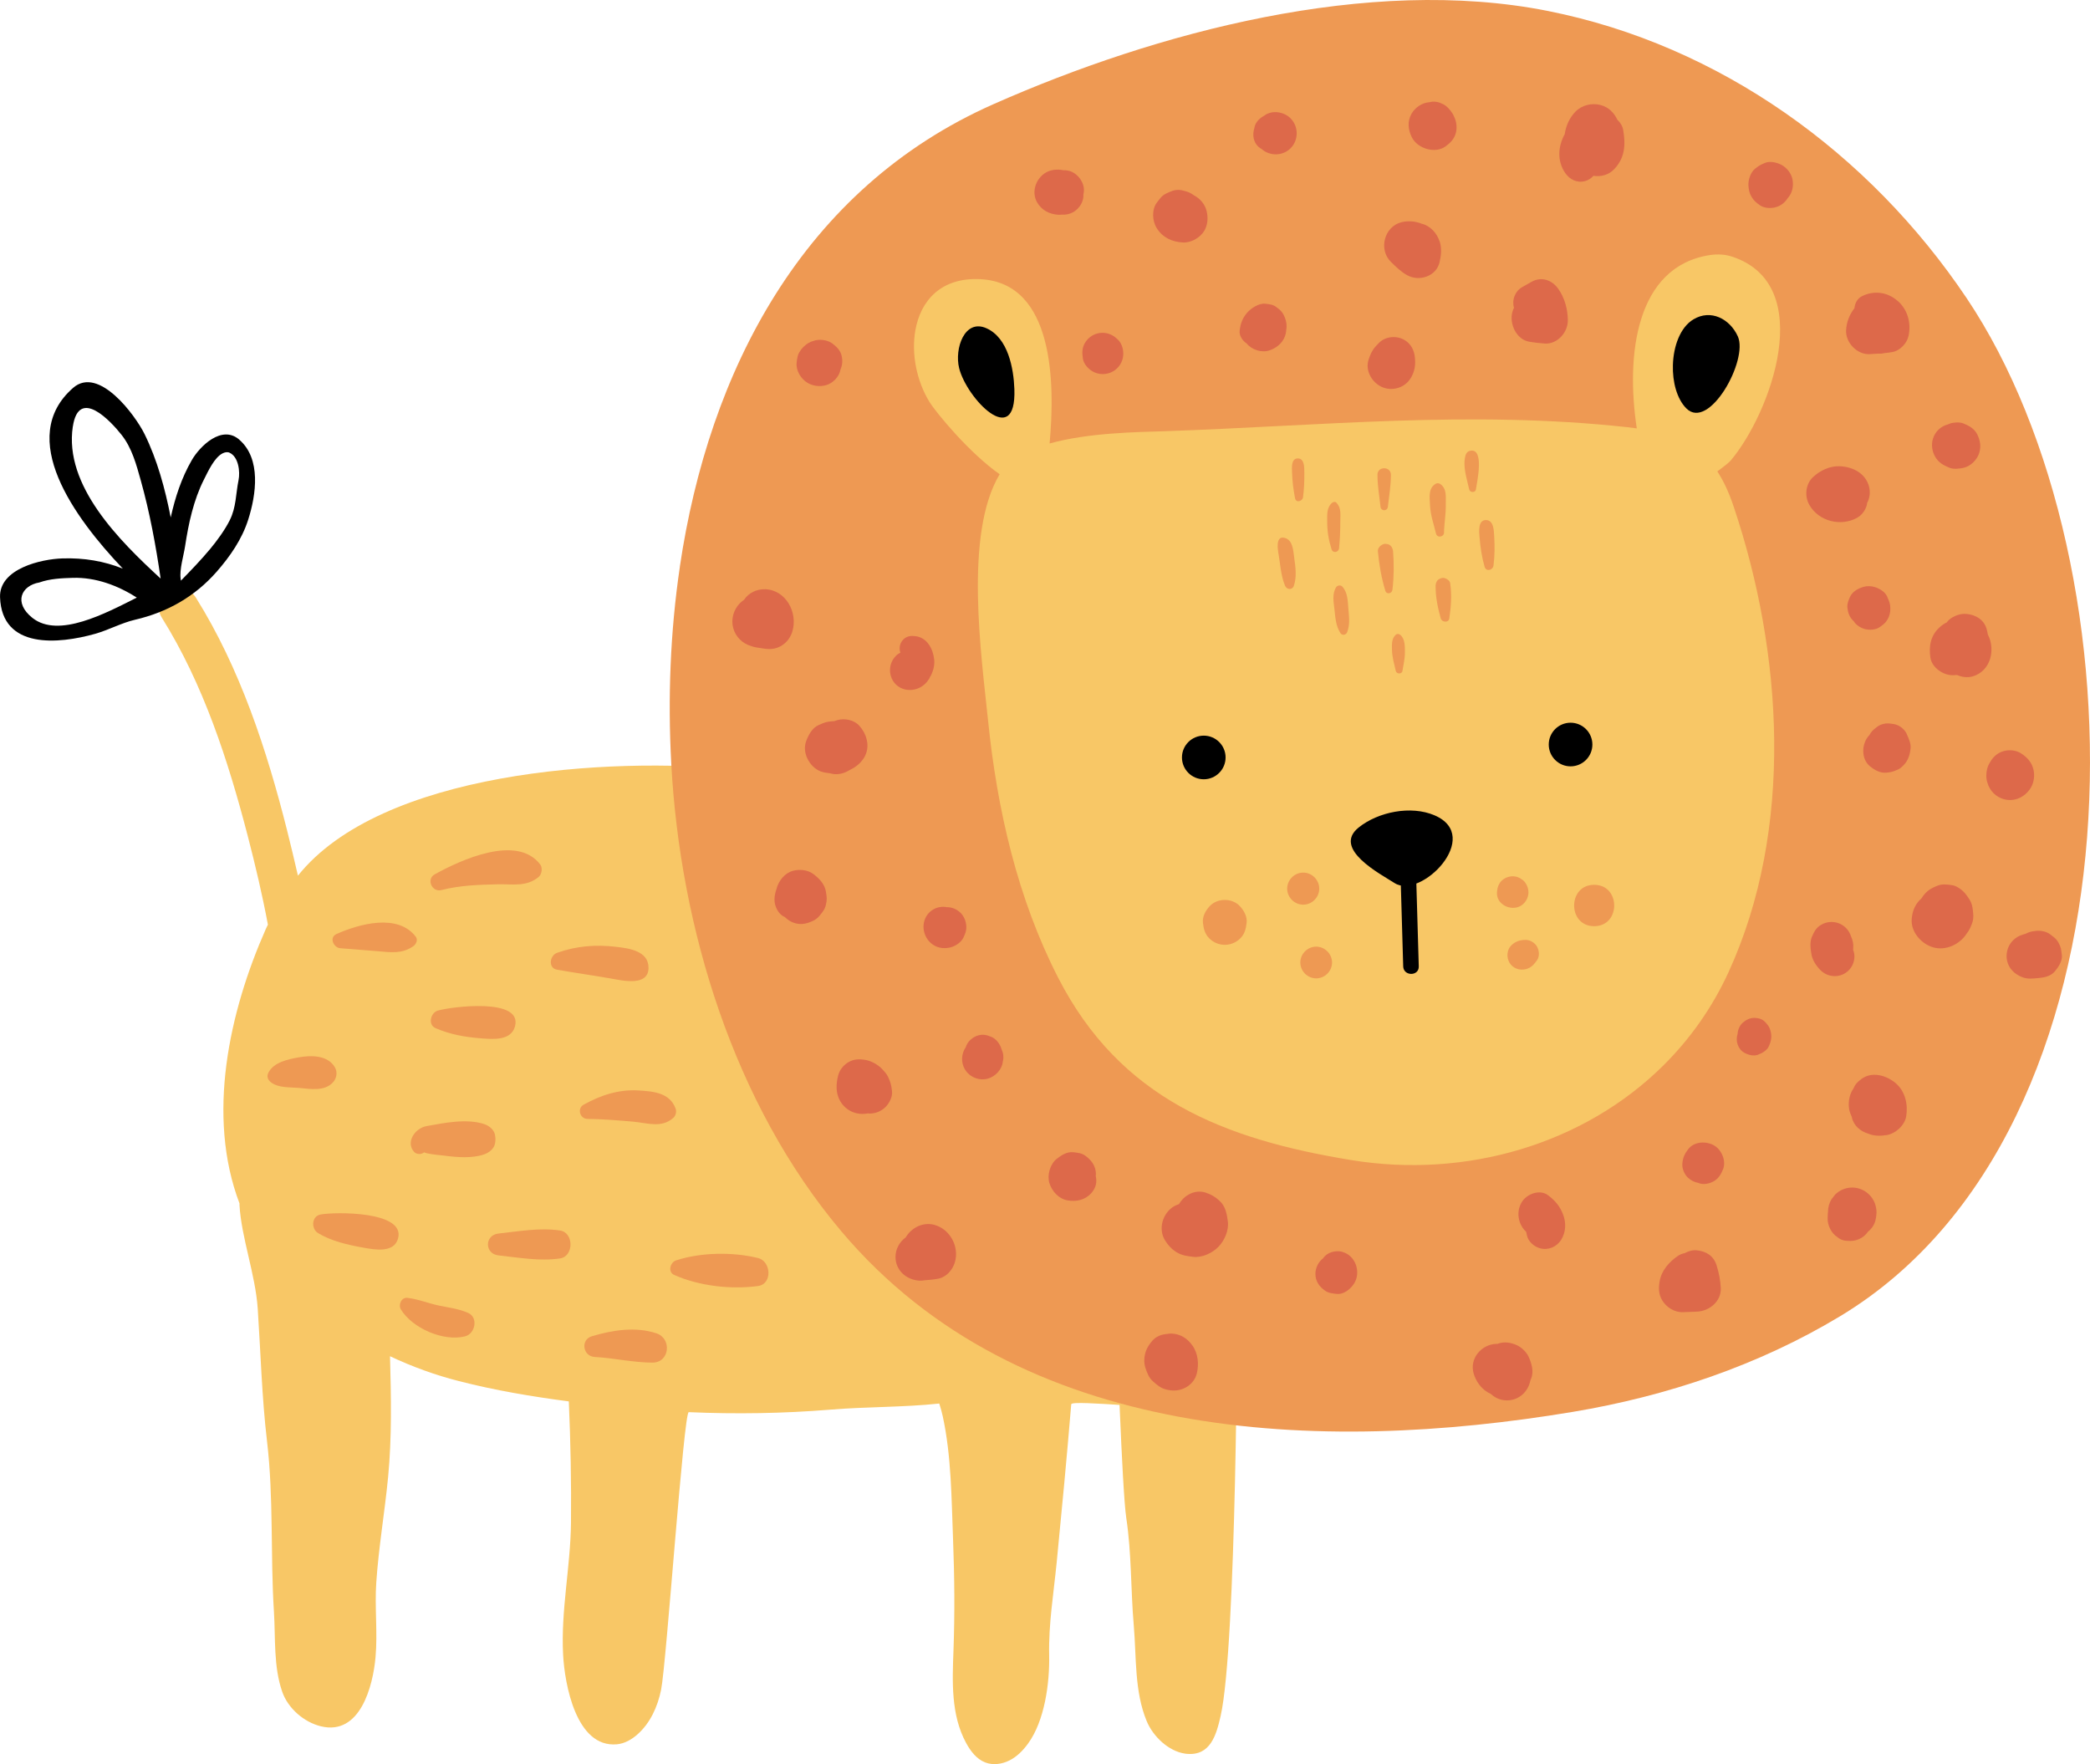 <?xml version="1.0" encoding="UTF-8"?>
<svg id="Layer_2" data-name="Layer 2" xmlns="http://www.w3.org/2000/svg" viewBox="0 0 491.4 414.77">
  <defs>
    <style>
      .cls-1 {
        fill: #f8c766;
      }

      .cls-2 {
        fill: #dd694a;
      }

      .cls-3 {
        fill: #ee9953;
      }
    </style>
  </defs>
  <g id="Layer_1-2" data-name="Layer 1">
    <g>
      <path class="cls-1" d="M251.87,330.14c-1.06,12.76-2.18,24.54-3.43,37.28-.74,7.46-1.91,14.31-1.76,21.74,.13,6.52-1.04,15.42-4.98,20.8-1.16,1.59-2.58,3.04-4.33,3.93s-3.88,1.19-5.71,.49c-2.06-.79-3.48-2.68-4.53-4.62-3.57-6.6-3.22-14.41-2.95-21.67,.32-8.73,.24-17.46-.1-26.19-.37-9.51-.39-19.59-2.42-28.91-.22-1.01-.51-2.01-.82-3-8.5,.91-17.1,.73-25.62,1.44-11.07,.9-22.19,1.07-33.28,.59-1.18-.05-5.26,59.14-6.5,65.26-.8,3.95-2.54,7.84-5.57,10.51-1.36,1.2-3.02,2.16-4.83,2.32-9.63,.87-12.28-14.28-12.64-21.02-.56-10.41,1.74-20.68,1.85-31.06,.09-9.43-.09-19.05-.51-28.54-8.61-1.13-17.24-2.57-25.83-4.77-5.53-1.41-11-3.39-16.21-5.85,.26,9.46,.45,19.1-.45,28.43-.8,8.27-2.22,16.47-2.78,24.77-.4,5.87,.35,11.76-.18,17.62-.61,6.72-3.59,18.43-12.83,16.19-4-.97-7.76-4.23-9.11-8.14-2.07-5.97-1.55-12.57-1.94-18.78-.85-13.33-.05-26.82-1.63-40.13-1.22-10.35-1.49-20.77-2.18-31.14-.56-8.13-3.87-16.77-4.29-24.36v-.39c-7.82-20.6-2.43-45.04,6.18-64.5,.15-.36,.34-.68,.5-1.04-1.32-7.05-2.97-14.03-4.74-20.85-4.61-17.73-10.42-35.68-20.19-51.31-3.17-5.1,4.86-9.76,8.02-4.69,10.35,16.54,16.66,35.79,21.4,54.61,.88,3.53,1.75,7.11,2.57,10.72,19.5-24.41,72.85-28.11,103.72-24.89-1.44,3.08-6.91,34.51,3.78,31.35-12.11,8.46,28.37,51.96,39.21,46.72-5.03,6.58,38.78,51.04,45.7,41.49,1.39,8.89,4.13,18.41,8.52,26.93-6.13-.7,11.46,3.63,5.34,3.01-.15,1.27-24.3-1.48-24.42-.34Z"/>
      <path class="cls-1" d="M278.67,412.31c-3.94-.55-7.57-4.08-9.04-7.6-2.94-7.06-2.41-15.09-3.06-22.55-.72-8.39-.5-16.93-1.76-25.26-1.01-6.72-2.22-44.14-2.56-51.25,5.99,6.47,11.63,.28,21.05,1.89,2.14,.37,5.4-1.23,7.56-1.35,.08,0-.12,80.83-3.87,97.28-1.02,4.47-2.4,9.39-7.95,8.88-.12-.01-.25-.03-.37-.04Z"/>
      <path d="M56.24,103.35c-4.1-3.53-9.25,1.55-11.15,4.84-2.43,4.21-3.91,8.77-4.95,13.47-1.34-6.82-3.17-13.55-6.16-19.62-2.17-4.4-10.77-16.12-16.8-10.84-13.4,11.73,.28,30.49,11.7,42.49-4.42-1.76-9.1-2.56-14.18-2.4-4.98,.15-14.93,2.4-14.69,9.14,.44,12.28,13.77,11.01,22.36,8.59,3.15-.89,6.22-2.58,9.38-3.31,7.57-1.76,14.06-5.43,19.21-11.31,3.15-3.6,5.91-7.59,7.38-12.17,1.91-5.96,3.1-14.39-2.1-18.87Zm-39.11-3.07c1.41-9.35,8.95-1.23,11.49,2.01,2.41,3.07,3.44,6.95,4.47,10.63,2.12,7.57,3.55,15.33,4.68,23.11-9.74-8.95-22.75-21.86-20.65-35.75Zm-9.5,45c-4.52-3.59-2.62-7.6,1.61-8.33,2.54-.9,5.24-1.01,7.89-1.09,5.32-.16,10.6,1.79,15.03,4.65-7.34,3.69-18.4,9.63-24.53,4.77Zm41.79-16.22c-2.15,2.59-4.51,5.03-6.88,7.46-.02-.13-.04-.27-.06-.41-.32-2.23,.69-5.41,1.03-7.64,.42-2.73,.91-5.45,1.62-8.11,.7-2.62,1.59-5.19,2.82-7.61,.96-1.9,2.44-5.19,4.4-6.17,.5-.25,1.1-.38,1.6-.15,2.16,.97,2.53,4.5,2.14,6.43-.66,3.24-.53,6.36-2.06,9.43-1.14,2.29-2.96,4.78-4.62,6.79Z"/>
      <path class="cls-2" d="M216.9,119c-1.7-3.45-5.69-5.28-9.39-5.28-3.56,0-7.18,3.15-6.91,6.91,.28,3.92,2.39,7.49,6.33,8.68,1.58,.48,3.18,.42,4.65-.08,.96-.06,1.93-.33,2.87-.88,3.38-1.98,4.1-6.01,2.45-9.34Z"/>
      <path class="cls-2" d="M173.14,171.19c-.6-.72-1.38-1.17-2.22-1.46-1.52-1.18-3.63-1.69-5.48-1.11-2.73,.86-5.26,3.37-5.06,6.46,.17,2.73,1.26,4.7,3.49,6.3,.58,.41,1.29,.67,1.98,.83,1.87,.44,3.52,.16,5.23-.64,2.03-.95,4.17-3.34,3.96-5.69-.17-1.89-.68-3.25-1.89-4.69Z"/>
      <g>
        <path class="cls-3" d="M159.84,133.26c6.81-45.97,28.83-88.92,73.79-108.79C271.72,7.63,321.67-5.84,363.95,2.58c40.5,8.06,75.57,33.46,98.44,67.51,42.22,62.86,43.23,195.33-29.72,239.36-19.15,11.56-40.86,18.83-62.86,22.5-59.55,9.93-129.95,7.32-171.96-42.41-25.33-29.99-37.95-71.36-40.03-110.1-.82-15.23-.24-30.87,2.03-46.18Z"/>
        <path class="cls-1" d="M403.77,110.83c1.59-1.15,2.78-2.11,3.16-2.56,9.34-11.06,20.47-41.31,.32-47.93-1.55-.51-3.28-.66-5.21-.37-17.43,2.66-19.82,23.51-17.2,40.75-.72-.1-1.45-.19-2.21-.28-36.93-4.04-72.13-.3-108.99,.95-5.96,.2-17.66,.31-26.86,2.88,1.31-14.2,1.04-37.72-16.24-38.63-9.31-.49-14.09,5.07-15.32,12.01-.98,5.52,.29,11.92,3.31,16.84,1.55,2.53,9.49,12.13,16.51,17.01-8.43,14.03-4.29,42.64-2.71,58.07,2.12,20.75,6.92,41.75,16.51,60.4,14.57,28.33,38.88,37.89,68.92,42.79,26.89,4.39,54.58-3.71,73.27-22.2,6.26-6.2,11.52-13.56,15.39-22.01,15.44-33.71,12.77-75.05,1.18-109.5-1.1-3.28-2.36-5.99-3.83-8.23Z"/>
        <path d="M329.11,199.38c.27,9.28,.54,18.56,.81,27.83,.07,2.35,3.73,2.36,3.66,0-.27-9.28-.54-18.56-.81-27.83-.07-2.35-3.73-2.36-3.66,0h0Z"/>
        <path d="M319.42,194.58c4.61-3.72,12.34-5.26,17.88-2.88,11.49,4.93-3.25,19.89-9.41,15.92-3.31-2.13-14.68-8.02-8.47-13.04Z"/>
        <path d="M225.51,86.55c-1.13-4.57,1.27-11.68,6.43-9.37,5.09,2.28,6.39,9.45,6.56,14.33,.49,14.32-11.22,2.21-12.99-4.96Z"/>
        <path d="M393.33,85.82c.13-4.45,1.74-8.88,4.82-10.73,4.1-2.47,8.57-.12,10.44,3.98,2.54,5.55-6.76,22.35-12.12,16.93-2.21-2.24-3.26-6.22-3.14-10.17Z"/>
        <path class="cls-3" d="M306.41,205.16c-2.05,0-3.77,1.71-3.77,3.77s1.71,3.77,3.77,3.77,3.77-1.71,3.77-3.77-1.71-3.77-3.77-3.77Z"/>
        <path class="cls-3" d="M291.52,213.05c-1.81-1.95-5.28-1.95-7.1,0-.98,1.06-1.76,2.45-1.58,3.96,.17,1.42,.45,2.58,1.5,3.63,.96,.96,2.27,1.5,3.63,1.5s2.67-.55,3.63-1.5c1.05-1.05,1.33-2.21,1.5-3.63,.18-1.5-.6-2.9-1.58-3.96Z"/>
        <path class="cls-3" d="M309.46,222.57c-2.03,0-3.73,1.7-3.73,3.73s1.7,3.73,3.73,3.73,3.73-1.7,3.73-3.73-1.7-3.73-3.73-3.73Z"/>
        <path class="cls-3" d="M357.66,206.66c-1.61-1.19-4.14-.62-5.14,1.12-.4,.69-.48,1.22-.55,2.01-.22,2.86,3.29,4.53,5.57,3.19,1.12-.66,1.83-1.89,1.83-3.19,0-1.14-.64-2.58-1.72-3.13Z"/>
        <path class="cls-3" d="M361.38,222.56c-.56-.95-1.64-1.61-2.75-1.58-1.29,.04-2.22,.32-3.21,1.21-1.13,1.01-1.27,2.86-.53,4.12,.79,1.35,2.35,1.92,3.84,1.56,1.27-.31,1.93-1.1,2.65-2.09,.65-.89,.53-2.31,0-3.22Z"/>
        <path class="cls-3" d="M374.82,208.03c-6.28,0-6.28,9.73,0,9.73s6.28-9.73,0-9.73Z"/>
        <path class="cls-3" d="M317.03,143.13c-.15-1.83-.14-3.75-1.39-5.19-.42-.48-1.25-.32-1.55,.2-.88,1.55-.55,3.29-.35,4.99,.23,2,.3,3.94,1.4,5.69,.43,.69,1.35,.5,1.62-.21,.68-1.82,.43-3.58,.27-5.48Z"/>
        <path class="cls-3" d="M340.98,137.17c-.08-.61-.7-1.04-1.22-1.22-.52-.18-.87-.06-1.35,.18-.55,.27-.86,.93-.87,1.51-.04,2.7,.5,5.19,1.21,7.77,.26,.92,1.86,1.07,2.01,0,.41-2.8,.61-5.41,.21-8.24Z"/>
        <path class="cls-3" d="M327.54,129.65c-.06-.75-.5-1.57-1.31-1.72-.33-.06-.62-.12-.95,0-.7,.26-1.39,.89-1.31,1.72,.31,3.22,.81,6.13,1.74,9.23,.29,.98,1.58,.7,1.68-.23,.36-3.08,.38-5.91,.15-9Z"/>
        <path class="cls-3" d="M314.24,118.21c-.28-.31-.74-.25-1.03,0-1.32,1.13-1.16,2.82-1.16,4.43,0,2.31,.33,4.3,1.02,6.5,.32,1.01,1.67,.75,1.77-.24,.21-2.11,.29-4.13,.29-6.26,0-1.63,.28-3.16-.89-4.43Z"/>
        <path class="cls-3" d="M323.87,111.63c0,2.57,.44,4.96,.71,7.5,.12,1.12,1.62,1.12,1.74,0,.27-2.54,.71-4.93,.71-7.5,0-2.05-3.17-2.05-3.17,0Z"/>
        <path class="cls-3" d="M338.57,113.76c-.3-.2-.75-.19-1.05,0-1.74,1.07-1.38,3.16-1.3,4.97,.1,2.38,.87,4.46,1.42,6.74,.26,1.07,1.87,.81,1.88-.25,.03-2.17,.46-4.3,.41-6.49-.04-1.82,.35-3.84-1.35-4.97Z"/>
        <path class="cls-3" d="M351.32,126.2c-.08-1.27-.04-3.93-1.95-3.93s-1.6,2.79-1.51,3.93c.2,2.44,.52,4.68,1.19,7.04,.35,1.25,1.96,.85,2.1-.28,.29-2.3,.31-4.44,.17-6.76Z"/>
        <path class="cls-3" d="M304.3,131.13c-.25-1.79-.35-4.44-2.55-4.72-1.75-.23-1.35,2.64-1.2,3.49,.46,2.56,.58,5.39,1.58,7.8,.4,.97,1.74,1.09,2.09,0,.71-2.17,.38-4.36,.07-6.57Z"/>
        <path class="cls-3" d="M305.14,107.78c-1.64,0-1.38,2.35-1.35,3.35,.06,2.08,.31,3.99,.7,6.02,.22,1.16,1.76,.72,1.88-.25,.25-1.96,.32-3.78,.3-5.77-.01-1.04,.1-3.35-1.52-3.35Z"/>
        <path class="cls-3" d="M345.59,105.99c-.48,.12-.86,.53-1,1-.77,2.66,.3,5.51,.85,8.1,.16,.75,1.46,.81,1.57,0,.22-1.55,2.15-9.94-1.42-9.09Z"/>
        <path class="cls-3" d="M329.23,149.27c-.34-.27-.76-.31-1.09,0-.97,.9-.89,2.28-.86,3.51,.05,1.79,.51,3.25,.89,4.97,.17,.75,1.45,.81,1.57,0,.23-1.51,.59-2.82,.58-4.37,0-1.36,.06-3.18-1.09-4.11Z"/>
        <path class="cls-2" d="M338.5,56.81c-.62-1.92-2.13-3.66-4.14-4.19-.02,0-.04,0-.07-.01-1.49-.6-3.19-.76-4.79-.36-4.06,1.03-5.43,6.43-2.46,9.33,1.2,1.17,2.35,2.32,3.84,3.14,2.82,1.55,6.84,.25,7.6-3.09,.36-1.58,.54-3.25,.03-4.82Z"/>
        <path class="cls-2" d="M381.66,30.62c-.17-.98-.68-1.8-1.38-2.46-.81-1.65-1.99-2.93-3.92-3.46-2.09-.57-4.46,.01-5.97,1.58-1.38,1.43-2.22,3.31-2.49,5.26-1.57,2.81-1.85,6.28,.1,9.12,1.06,1.55,2.8,2.43,4.69,1.91,.77-.21,1.44-.65,1.95-1.23,1.77,.25,3.57-.17,4.92-1.6,2.51-2.65,2.67-5.73,2.09-9.13Z"/>
        <path class="cls-2" d="M366.37,67.9c-1.45-2.07-3.96-2.95-6.27-1.64l-2.23,1.26c-1.63,.92-2.42,2.95-1.93,4.74,0,.03,.03,.06,.04,.09-.16,.31-.29,.64-.39,.99-.76,2.76,.91,6.49,3.98,7.01,1.21,.2,2.41,.33,3.63,.42,2.95,.21,5.44-2.62,5.43-5.43,0-2.59-.75-5.31-2.25-7.44Z"/>
        <path class="cls-2" d="M283.7,49.61c-.4-1.62-1.55-2.94-2.99-3.69-.64-.49-1.39-.85-2.18-1.02-.95-.31-1.97-.36-2.91-.01-.5,.19-1.01,.39-1.48,.63-1.02,.52-1.46,1.23-2.13,2.1-1.24,1.61-1.11,4.31-.05,6,1.41,2.26,3.61,3.25,6.18,3.39,1.94,.1,4.08-1.15,5.02-2.76,.82-1.4,.92-3.09,.54-4.64Z"/>
        <path class="cls-2" d="M303.45,27.83c-1.57-1.57-4.29-2-6.16-.69,.12-.05,.25-.1,.37-.16-1.32,.62-2.54,1.65-2.75,3.18,0-.01,0-.02,.01-.03-.49,1.52-.27,3.29,1,4.41,.23,.2,.47,.36,.73,.51,1.93,1.7,4.95,1.65,6.79-.19,1.92-1.92,1.92-5.12,0-7.03Z"/>
        <path class="cls-2" d="M302.5,76.71c0-1-.26-1.84-.71-2.72-.44-.86-1.02-1.28-1.76-1.84-.75-.57-1.67-.64-2.56-.74-1.46-.16-3.3,1.04-4.24,2.11-1.1,1.26-1.57,2.57-1.76,4.21-.14,1.19,.64,2.35,1.64,3.03,1.27,1.53,3.55,2.25,5.43,1.6,2.15-.75,3.75-2.46,3.88-4.79,.04-.28,.08-.57,.08-.86Z"/>
        <path class="cls-2" d="M197.89,83.62c-.37-1.33-1.17-2.1-2.23-2.89-1.13-.85-3.18-1.08-4.46-.55-.39,.09-.75,.25-1.08,.45-.04,.02-.08,.05-.12,.07-.03,.02-.06,.03-.09,.05,0,0-.01,.01-.02,.02-.22,.13-.43,.28-.61,.47-.44,.36-.84,.77-1.14,1.28-.62,.82-.74,1.82-.84,2.8-.18,1.82,1.04,3.81,2.58,4.7,1.32,.76,2.83,.94,4.3,.55,1.6-.42,3.16-1.97,3.43-3.69,.45-1.01,.56-2.16,.26-3.24Z"/>
        <path class="cls-2" d="M179.86,138.54c-1.97-.06-3.84,.87-4.92,2.48-.38,.27-.73,.55-.99,.82-1.5,1.54-2.12,3.76-1.55,5.85,.29,1.02,.8,1.9,1.55,2.65,.75,.75,1.64,1.26,2.65,1.55,.81,.33,1.78,.4,2.65,.55,1.57,.28,3,.25,4.42-.58,1.3-.76,2.21-1.99,2.64-3.43,1.31-4.43-1.52-9.74-6.44-9.9Z"/>
        <path class="cls-2" d="M203.77,173.9s-.02-.07-.02-.1c-.01-.05-.02-.1-.03-.15,0,.02,0,.05,.01,.07-.27-1.13-.83-2.1-1.65-3.05-1.21-1.39-3.45-1.86-5.17-1.37-.28,.08-.55,.17-.82,.27-.13,0-.25,0-.37,0-1.7,.19-1.64,.21-3.21,.88-1.56,.67-2.46,2.4-2.99,3.88-1.06,2.89,1.16,6.61,4.11,7.24,.46,.1,.94,.17,1.42,.22,.5,.14,1.02,.23,1.54,.23,1.13,0,2.25-.37,3.21-.99,2.75-1.29,4.78-3.87,3.98-7.15Z"/>
        <path class="cls-2" d="M194.19,209.64c-.28-1.79-1.61-3.14-2.98-4.16-1.3-.97-3.2-1.15-4.73-.75-1.98,.52-3.39,2.33-3.91,4.25,.13-.32,.27-.64,.4-.96-.73,1.66-1.25,3.49-.53,5.27,.43,1.05,1.11,1.91,2.09,2.32,.67,.68,1.49,1.19,2.42,1.45,1.51,.42,2.82,.09,4.19-.55,.58-.27,1.15-.7,1.55-1.2,.68-.85,1.22-1.43,1.48-2.53,.32-1.36,.23-1.79,.02-3.14Z"/>
        <path class="cls-2" d="M262.7,79.72s-.06-.05-.09-.07c-.6-.59-1.3-1-2.11-1.23-1.23-.34-2.58-.17-3.69,.48-.72,.43-1.29,1-1.72,1.72-.7,1.2-.69,2.36-.48,3.69,0,.04,.01,.07,.02,.11,.19,1.17,1.24,2.31,2.22,2.88,1.49,.87,3.38,.87,4.87,0,1.08-.63,1.89-1.68,2.22-2.88,.43-1.55,.04-3.61-1.24-4.69Z"/>
        <path class="cls-2" d="M254.84,45.01c.19-2.09-1.46-4.28-3.43-4.83-.49-.13-.97-.18-1.45-.16-1.39-.31-2.95-.11-4.09,.57-2.35,1.39-3.45,4.61-1.99,7.05,1.07,1.79,2.81,2.69,4.85,2.85,.29,.02,.6,.01,.9-.03,.95,.08,1.91-.12,2.76-.61,1.37-.8,2.45-2.45,2.34-4.08,0,0,0,0,0,0,.05-.25,.09-.5,.11-.76Z"/>
        <path class="cls-2" d="M446.26,70.83c-2.39-2.17-5.6-2.62-8.48-1.19-1.08,.54-1.67,1.68-1.77,2.84-1.17,1.46-1.88,3.32-1.96,5.21-.12,2.9,2.63,5.75,5.57,5.57,.61-.04,1.21-.07,1.82-.11,.54,.03,1.08,0,1.61-.13,.66-.07,1.32-.14,1.97-.27,1.71-.32,3.32-2.03,3.7-3.7,.68-3-.14-6.13-2.45-8.23Z"/>
        <path class="cls-2" d="M421.43,42.1c-.28-1.36-1.31-2.65-2.52-3.31-1.03-.57-2.72-.99-3.9-.5-1.11,.46-1.41,.64-2.35,1.37-1.05,.82-1.66,2.67-1.57,3.95,.07,.99,.21,1.8,.73,2.66,.56,.95,1.06,1.33,1.94,1.97,1.01,.73,2.58,.8,3.73,.49,1.18-.32,2.18-1.1,2.82-2.12,1.1-1.19,1.46-2.85,1.12-4.5Z"/>
        <path class="cls-2" d="M439.45,114.4c-.84-3.17-3.88-4.67-6.93-4.78-2.33-.08-4.6,1.01-6.26,2.57-1.76,1.67-2.02,4.47-.84,6.53,2.22,3.88,7.38,5.12,11.21,3.03,1.11-.61,1.95-1.76,2.28-2.96,.05-.18,.06-.35,.08-.52,.63-1.16,.8-2.55,.46-3.86Z"/>
        <path class="cls-2" d="M467.39,149.23c-.07-.41-.15-.82-.26-1.23-.58-2.27-2.61-3.49-4.81-3.66-1.15-.09-2.31,.26-3.3,.83-.56,.32-.95,.71-1.3,1.16-.61,.31-1.19,.7-1.73,1.2-2.08,1.91-2.53,4.47-2.1,7.15,.37,2.33,3.09,4.16,5.34,4.07l.95-.04c1.14,.51,2.46,.66,3.66,.31,4.23-1.25,5.37-6.27,3.57-9.78Z"/>
        <path class="cls-2" d="M448.37,172.68c-.54-1.23-1.76-2.23-3.1-2.44-.97-.15-1.64-.27-2.61,0-.69,.19-1.23,.54-1.74,.99-.25,.19-.5,.39-.71,.62-.25,.28-.48,.61-.68,.98-1.87,1.9-2.02,5.59,.13,7.33,1.1,.89,2.43,1.67,3.93,1.5,1.3-.15,1.48-.23,2.69-.75,.5-.21,.93-.63,1.31-1.02,1.09-1.13,1.47-2.45,1.63-3.97,.11-1.08-.44-2.27-.86-3.23Z"/>
        <path class="cls-2" d="M463.73,213.21c-.18-1.19-.99-2.31-1.73-3.2-.64-.77-1.96-1.75-3-1.89-1.2-.17-2.3-.34-3.47,.12-1.11,.43-2.12,.96-2.93,1.87-.32,.36-.6,.72-.83,1.12-1.38,1.22-2.08,2.72-2.28,4.7-.32,3.12,2.2,5.98,5.04,6.81,2.94,.86,6.28-.7,7.88-3.25,.59-.73,.94-1.52,1.29-2.47,.45-1.25,.23-2.55,.04-3.81Z"/>
        <path class="cls-2" d="M435.71,223.3c0-.12,0-.25,.02-.37,.09-.99-.11-1.87-.51-2.76-.48-1.52-1.68-2.78-3.3-3.23-1.24-.34-2.59-.17-3.71,.48-1.19,.69-1.7,1.66-2.21,2.87-.53,1.26-.31,2.91-.07,4.2,.25,1.35,1.2,2.73,2.16,3.67,1.81,1.76,4.75,1.81,6.56,0,.87-.87,1.36-2.05,1.36-3.28,0-.58-.12-1.1-.31-1.58Z"/>
        <path class="cls-2" d="M445.72,254.67c-2.2-1.86-5.64-2.86-8.15-.92-.79,.61-1.41,1.2-1.75,2.12-.35,.51-.64,1.07-.83,1.69-.41,1.28-.44,2.99,.07,4.25,.14,.34,.25,.59,.34,.81,0,.01,0,.03,0,.04,.39,1.96,2.01,3.34,3.87,3.88,1.35,.59,2.95,.56,4.35,.33,2.09-.35,4.21-2.3,4.56-4.37,.47-2.78-.2-5.91-2.46-7.82Z"/>
        <path class="cls-2" d="M402.96,269.27c-1.87-1.02-4.59-.91-6,.88-.85,1.08-1.3,2.04-1.41,3.43-.1,1.17,.5,2.58,1.37,3.36,.7,.62,1.52,1.04,2.39,1.17,.06,.02,.11,.06,.16,.08,1.13,.4,2.48,.11,3.49-.47,1.11-.64,1.69-1.65,2.16-2.8,.8-1.97-.34-4.65-2.16-5.64Z"/>
        <path class="cls-2" d="M403.6,297.48c-.71-2.21-2.38-3.26-4.6-3.51-.96-.11-1.99,.16-2.89,.66-.6,.12-1.18,.34-1.67,.69-2.03,1.43-3.8,3.4-4.23,5.95-.26,1.58-.26,2.98,.58,4.41,.99,1.69,2.95,2.92,4.94,2.83,1.09-.04,2.18-.09,3.28-.13,2.91-.12,5.75-2.45,5.58-5.58-.09-1.76-.45-3.64-.99-5.31Z"/>
        <path class="cls-2" d="M367.54,285.64c-.71-1.98-1.88-3.34-3.54-4.61-1.99-1.51-5.07-.3-6.22,1.63-1.4,2.34-.78,5.29,1.05,6.95,.06,.26,.12,.53,.17,.79,.27,1.48,1.7,2.71,3.09,3.09,1.94,.53,3.96-.34,4.99-2.03,1.09-1.78,1.17-3.88,.47-5.82Z"/>
        <path class="cls-2" d="M359.38,318.93c-.47-1.03-1.65-2.14-2.66-2.62-1.48-.7-3.13-.94-4.63-.35-.09,0-.18,0-.27,0-3.51,.12-6.38,3.45-5.33,6.99,.54,1.8,1.65,3.38,3.26,4.38,.23,.14,.5,.27,.77,.4,.99,.93,2.29,1.52,3.79,1.52,2.84,0,5.03-2.08,5.52-4.73,.06-.13,.11-.26,.17-.4,.7-1.7,.09-3.64-.62-5.19Z"/>
        <path class="cls-2" d="M280.34,316.32c-1.2-1.67-2.77-2.66-4.84-2.78-.38-.02-.76,.02-1.15,.1-1.29,.09-2.55,.59-3.4,1.57-1.14,1.31-1.83,2.64-1.9,4.43-.05,1.41,.37,2.41,.93,3.66,.52,1.15,1.59,1.93,2.56,2.65,.92,.69,2.48,1,3.6,.98,2.38-.05,4.67-1.62,5.25-4,.54-2.2,.32-4.71-1.04-6.6Z"/>
        <path class="cls-2" d="M315.54,294.3c-1.53-.39-3.56,.13-4.46,1.56-1.13,.83-1.8,2.27-1.8,3.65,0,1.71,.91,3,2.26,3.94,.85,.59,1.69,.64,2.68,.76,1.67,.21,3.25-1.07,4.1-2.35,1.79-2.7,.41-6.74-2.78-7.54Z"/>
        <path class="cls-2" d="M257.63,276.45c0-.13,.04-.24,.04-.37,0-1.91-1.02-3.29-2.5-4.36-.88-.63-1.84-.71-2.87-.82-1.44-.15-2.82,.74-3.87,1.58-1.54,1.24-2.28,3.82-1.69,5.7,.61,1.92,2.18,3.68,4.25,4.04,2.08,.36,4.11-.06,5.58-1.68,1.11-1.23,1.41-2.64,1.05-4.09Z"/>
        <path class="cls-2" d="M235.47,246.64c-.33-1.15-1.21-2.33-2.28-2.81-1.02-.46-2-.71-3.13-.41-.76,.2-1.32,.56-1.9,1.07-.53,.48-.9,1.09-1.11,1.76-1.03,1.51-1.14,3.53-.2,5.14,1.09,1.86,3.34,2.78,5.42,2.21,1.73-.48,3.34-2.14,3.51-4,.27-1.02,.11-2.04-.31-2.96Z"/>
        <path class="cls-2" d="M209.73,256.56c-.18-1.48-.3-2-.92-3.36-.31-.68-.86-1.27-1.36-1.81-.97-1.04-2.54-1.94-3.94-2.18-1.45-.25-2.74-.24-4.04,.53-1.16,.68-2.08,1.83-2.41,3.14-.51,1.99-.59,4.15,.48,5.99,1.36,2.34,3.91,3.41,6.51,2.9,.15,.01,.29,.04,.45,.04,1.38,0,2.73-.56,3.7-1.53,.88-.88,1.69-2.41,1.53-3.7Z"/>
        <path class="cls-2" d="M219.65,287.97c-2.7-.71-5.38,.71-6.7,2.96-1.44,1.04-2.4,2.74-2.4,4.57,0,3.2,2.56,5.4,5.6,5.6,.42,.03,.83-.02,1.24-.09,1.12-.08,2.25-.17,3.33-.4,1.85-.41,3.23-2.03,3.77-3.77,1.14-3.67-1.1-7.89-4.84-8.87Z"/>
        <path class="cls-2" d="M225.86,214.64c-.84-.85-2.04-1.37-3.24-1.35-2.25-.44-4.59,.86-5.28,3.2-.65,2.19,.31,4.63,2.28,5.78,1.21,.71,2.61,.8,3.94,.45,1.12-.3,2.46-1.19,2.96-2.28,.41-.89,.72-1.57,.68-2.58-.05-1.21-.48-2.35-1.34-3.23Z"/>
        <path class="cls-2" d="M219.64,155.04c-.25-2.44-1.63-5.1-4.33-5.46-1.1-.15-2.08-.06-2.92,.77s-1.06,2.03-.7,3.1c-.36,.19-.72,.42-1.05,.75-1.2,1.2-1.67,2.99-1.22,4.62,.99,3.61,5.31,4.42,7.94,2.1,.41-.36,.88-.95,1.13-1.36,.55-1.33,.61-1.45,.18-.36,.26-.37,.52-1.1,.63-1.4,.32-.86,.44-1.84,.35-2.76Z"/>
        <path class="cls-2" d="M288.69,287.16c-.22-1.74-.57-3.61-1.97-4.85-1.07-.96-1.89-1.46-3.26-1.91-2.47-.81-5.05,.59-6.25,2.71-.39,.13-.78,.28-1.16,.5-2.7,1.58-3.81,5.33-2.11,8.05,.7,1.11,1.53,2.04,2.66,2.73,1.32,.81,2.44,.92,3.94,1.11,2.1,.26,4.53-.91,5.95-2.37,1.44-1.49,2.47-3.86,2.2-5.96Z"/>
        <path class="cls-2" d="M341.89,27.44c-.12-.3-.26-.6-.47-.9-.58-.84-1.23-1.62-2.17-2.08-1.03-.51-2.06-.73-3.2-.42,0,0,0,0,0,0-1.68,.09-3.32,1.24-4.14,2.65-1.05,1.79-.86,3.77,.03,5.57,1.32,2.68,5.48,3.96,7.95,2.15,1.14-.84,2.01-1.71,2.4-3.12,.33-1.2,.2-2.67-.4-3.85Z"/>
        <path class="cls-2" d="M464.86,102.08c-.65-1.32-2-2.04-3.29-2.55-.8-.31-2.24-.24-3.03,.03-.19,.07-.38,.15-.56,.23-1.63,.41-2.99,1.66-3.51,3.36-.42,1.39-.21,2.98,.52,4.23,.81,1.4,1.93,2,3.35,2.59,.98,.4,2.27,.24,3.26,.04,1.76-.36,3.36-1.99,3.81-3.69,.4-1.51,.14-2.86-.54-4.24Z"/>
        <path class="cls-2" d="M443.73,140.3c-.48-1.14-1.82-1.93-2.95-2.28-.79-.25-1.84-.28-2.64-.04-1.31,.39-2.64,1.11-3.21,2.44-.34,.8-.66,1.54-.57,2.44,.13,1.2,.46,2.17,1.32,3.04,.05,.05,.1,.08,.15,.13,.15,.22,.3,.44,.49,.64,.59,.58,1.28,.98,2.07,1.21,1.1,.3,2.67,.24,3.62-.47,.79-.59,1.28-.9,1.79-1.77,.42-.71,.67-1.68,.66-2.51-.01-1.21-.27-1.73-.74-2.82Z"/>
        <path class="cls-2" d="M332.69,84.26c-.14-1.8-.86-3.38-2.48-4.33-1.89-1.11-4.55-.86-6.08,.78-.23,.25-.46,.5-.69,.74-.85,.92-1.24,1.88-1.64,3.05-.98,2.83,1.09,5.99,3.83,6.75,1.42,.39,2.96,.19,4.23-.55,1.29-.76,2.04-1.89,2.52-3.28,.36-1.04,.4-2.08,.31-3.16Z"/>
        <path class="cls-2" d="M440.97,283.38c-.7-2.43-2.93-4.17-5.48-4.17-1.5,0-2.96,.6-4.02,1.66-.3,.38-.59,.77-.89,1.15-.51,.89-.77,1.84-.78,2.87-.06,.53-.07,1.07-.08,1.6-.05,1.58,.86,3.47,2.26,4.35,.73,.67,1.79,.97,2.8,.9l.21,.03c.95,0,1.84-.24,2.66-.72,.63-.37,1.13-.88,1.56-1.46,.87-.72,1.53-1.66,1.77-2.77,.27-1.22,.33-2.22-.02-3.43Z"/>
        <path class="cls-2" d="M416.34,242.59c-.13-.54-.34-1.11-.68-1.55-.55-.72-1.11-1.35-2.04-1.57-.38-.09-.76-.15-1.14-.15-1.02,0-1.95,.45-2.7,1.11-.72,.64-1.19,1.65-1.23,2.64-.56,1.63,.05,3.63,1.63,4.48,.9,.48,2.14,.82,3.15,.43,.98-.37,2.09-.97,2.56-1.98,.52-1.12,.74-2.19,.45-3.4Z"/>
        <path class="cls-2" d="M484.77,224.48c-.17-1.31-.14-1.65-.77-2.83-.52-.97-1.15-1.34-1.99-1.99-.99-.76-2.49-.97-3.79-.73-.69,.07-1.38,.3-2.01,.64-.2,.05-.4,.08-.58,.16-.89,.25-1.65,.7-2.31,1.34-.98,.98-1.53,2.32-1.53,3.7,0,2.45,1.62,4.25,3.84,5.04,1.18,.42,2.34,.26,3.54,.16,1.47-.12,3.02-.42,4.01-1.64,.84-1.04,1.79-2.42,1.6-3.86Z"/>
        <path class="cls-2" d="M478.05,180.71c-.44-1.61-1.52-2.72-2.87-3.59-1.16-.75-2.75-.89-4.06-.53-1.53,.42-2.61,1.45-3.29,2.78,.03-.08,.07-.16,.1-.24-.27,.57-.46,.71-.7,1.59-.27,.98-.3,2.37,.06,3.32,.26,.94,.74,1.75,1.42,2.44,.69,.68,1.5,1.16,2.44,1.42,2.48,.68,4.88-.45,6.24-2.54,.87-1.33,1.08-3.12,.66-4.64Z"/>
      </g>
      <path class="cls-3" d="M127.02,203.26c-5.44-7.18-18.67-1.09-24.81,2.31-2.05,1.13-.64,4.27,1.56,3.7,4.37-1.12,8.78-1.26,13.27-1.36,3.57-.08,6.71,.66,9.6-1.72,.76-.63,.98-2.14,.38-2.93Z"/>
      <path class="cls-3" d="M144.86,222.61c-4.83-.56-9.29-.21-13.88,1.41-1.74,.62-2.18,3.59,0,3.97,4.28,.75,8.59,1.36,12.87,2.11,2.51,.44,8.63,1.89,8.63-2.57,0-3.97-4.58-4.56-7.62-4.92Z"/>
      <path class="cls-3" d="M97.76,220.24c-4.21-5.53-13.25-3.04-18.66-.63-1.77,.79-.68,3.2,.9,3.33,2.93,.23,5.87,.45,8.8,.7,3.13,.27,5.69,.68,8.37-1.17,.66-.46,1.15-1.49,.59-2.24Z"/>
      <path class="cls-3" d="M102.96,237.59c-1.71,.5-2.45,3.32-.54,4.15,3.42,1.48,6.94,2.1,10.67,2.39,2.7,.2,7.04,.65,7.99-2.8,1.89-6.88-15.15-4.6-18.12-3.73Z"/>
      <path class="cls-3" d="M158.87,260.7c-1.36-3.79-5.17-4.1-8.74-4.32-4.66-.29-8.93,1.13-12.93,3.36-1.57,.88-.84,3.31,.9,3.33,3.55,.03,7.15,.34,10.68,.64,3.37,.29,6.73,1.61,9.53-.88,.54-.48,.81-1.43,.56-2.12Z"/>
      <path class="cls-3" d="M78.72,250.91c-1.68-2.86-5.6-2.84-8.54-2.3-2.48,.45-5.81,1.13-7.07,3.58-.46,.88-.15,1.7,.6,2.28,1.78,1.36,4.5,1.12,6.62,1.32,2.63,.25,5.96,.84,7.93-1.28,.91-.98,1.16-2.41,.46-3.59Z"/>
      <path class="cls-3" d="M116.4,266.86c-.25-1.28-1.41-2.2-2.58-2.58-4.11-1.35-9.39-.27-13.56,.49-2.69,.49-4.92,3.76-2.92,6.03,.52,.59,1.51,.67,2.16,.28,.14-.08,.19-.14,.2-.17,.04,.04,.17,.11,.56,.21,1.41,.35,2.94,.42,4.38,.61,2.89,.37,6.4,.65,9.17-.31,1.16-.4,2.34-1.29,2.58-2.58,.13-.7,.14-1.26,0-1.96Z"/>
      <path class="cls-3" d="M131.69,289.31c-4.8-.72-9.69,.2-14.48,.71-3.31,.35-3.31,4.79,0,5.14,4.79,.51,9.69,1.43,14.48,.71,3.26-.49,3.26-6.07,0-6.56Z"/>
      <path class="cls-3" d="M75.35,285.55c-2.12,.41-2.23,3.36-.57,4.37,3.16,1.92,7.09,2.78,10.7,3.43,2.57,.46,7.15,1.33,8.11-2.16,1.79-6.51-14.94-6.27-18.24-5.64Z"/>
      <path class="cls-3" d="M154.33,313.48c-4.9-1.63-10.35-.75-15.17,.69-2.74,.82-2.12,4.72,.66,4.87,4.53,.25,9.05,1.32,13.58,1.33,4.08,.01,4.62-5.67,.93-6.89Z"/>
      <path class="cls-3" d="M110.07,308.69c-2.15-.98-4.58-1.25-6.89-1.74-2.5-.52-4.84-1.51-7.4-1.81-1.38-.16-2.18,1.62-1.54,2.69,2.68,4.46,10.05,7.66,15.12,6.36,2.36-.6,3.16-4.4,.72-5.5Z"/>
      <path class="cls-3" d="M178.23,295.78c-5.94-1.46-13.44-1.35-19.26,.55-1.39,.45-2.04,2.72-.45,3.43,5.87,2.61,13.36,3.46,19.71,2.6,3.45-.47,3.08-5.83,0-6.58Z"/>
      <path d="M288.16,178.09c0,2.83-2.3,5.13-5.13,5.13s-5.13-2.3-5.13-5.13,2.3-5.13,5.13-5.13,5.13,2.3,5.13,5.13Z"/>
      <path d="M374.4,175.05c0,2.83-2.3,5.13-5.13,5.13s-5.13-2.3-5.13-5.13,2.3-5.13,5.13-5.13,5.13,2.3,5.13,5.13Z"/>
    </g>
  </g>
</svg>